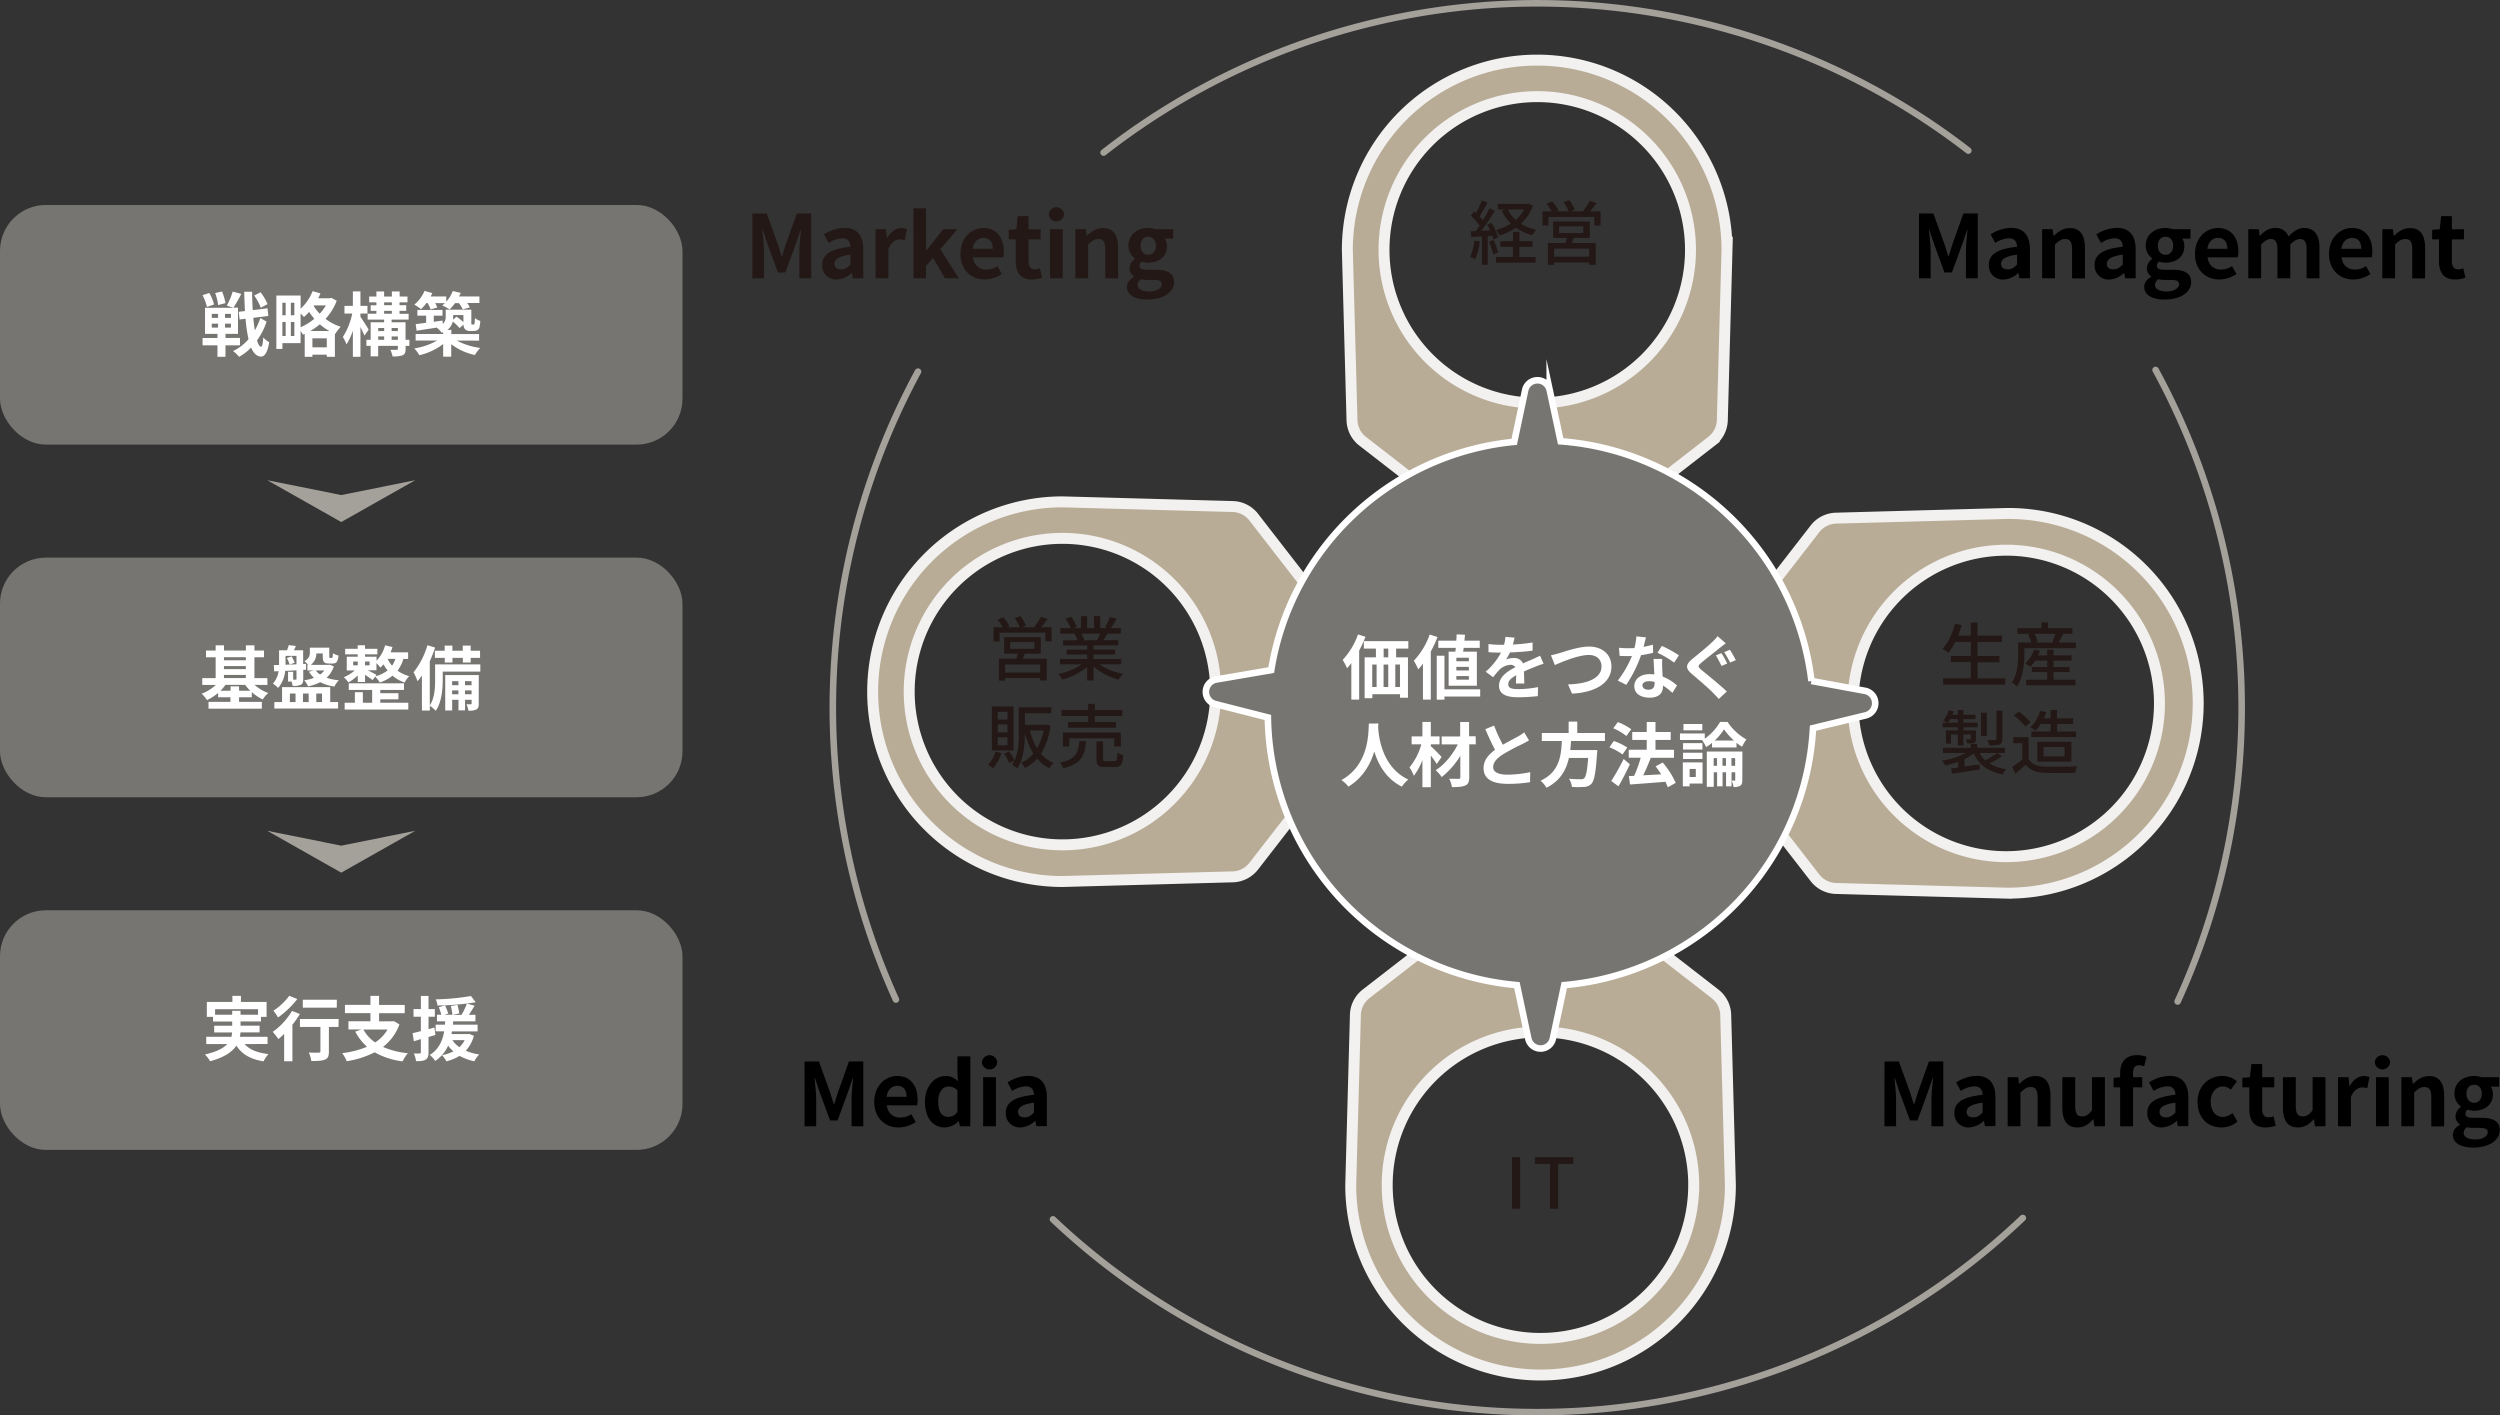<svg xmlns="http://www.w3.org/2000/svg" width="1141.99" height="646.56" viewBox="0 0 1141.99 646.56">
  <rect x="0" y="0" width="1141.99" height="646.56" fill="#333333" stroke="none"/>
  <defs>
    <style>
      .cls-1 {
        fill: none;
        stroke: #a4a09a;
        stroke-linecap: round;
      }

      .cls-1, .cls-3, .cls-4 {
        stroke-miterlimit: 10;
      }

      .cls-1, .cls-4 {
        stroke-width: 3px;
      }

      .cls-2 {
        fill: #231815;
      }

      .cls-3 {
        fill: #b8ac97;
        stroke: #f2f1ef;
        stroke-width: 5px;
      }

      .cls-4, .cls-6 {
        fill: #777572;
      }

      .cls-4 {
        stroke: #fff;
      }

      .cls-5 {
        fill: #fff;
      }

      .cls-7 {
        fill: #a4a09a;
      }
    </style>
  </defs>
  <g id="レイヤー_2" data-name="レイヤー 2">
    <g id="レイヤー_1-2" data-name="レイヤー 1">
      <path class="cls-1" d="M924,556.37A321.77,321.77,0,0,1,481,557"/>
      <path class="cls-1" d="M984.67,169a322.42,322.42,0,0,1,10.66,287.19c-.19.43-.39.86-.59,1.29"/>
      <path class="cls-1" d="M504.12,69.68a321.85,321.85,0,0,1,395-.89"/>
      <path class="cls-1" d="M409.25,456.58a322.46,322.46,0,0,1,10.09-286.81"/>
      <g>
        <path class="cls-2" d="M343.68,97.5h6.56l5,13.84c.64,1.84,1.2,3.8,1.8,5.72h.2c.64-1.92,1.16-3.88,1.8-5.72L364,97.5h6.56v29.6h-5.4V114.74c0-2.8.44-6.92.72-9.72h-.16l-2.4,7-4.56,12.44h-3.4L350.76,112l-2.36-7h-.16c.28,2.8.76,6.92.76,9.72V127.1h-5.32Z"/>
        <path class="cls-2" d="M375.59,121c0-4.8,3.88-7.32,12.88-8.28-.08-2.2-1-3.88-3.8-3.88a12.66,12.66,0,0,0-6.16,2.12l-2.12-3.88a17.89,17.89,0,0,1,9.36-3c5.68,0,8.6,3.4,8.6,9.88V127.1h-4.8l-.44-2.4H389a10.53,10.53,0,0,1-6.76,3A6.36,6.36,0,0,1,375.59,121Zm12.88-.16v-4.52c-5.44.72-7.28,2.2-7.28,4.2,0,1.76,1.24,2.52,3,2.52S387.07,122.26,388.47,120.86Z"/>
        <path class="cls-2" d="M399.93,104.7h4.8l.4,4h.16c1.64-2.92,4-4.52,6.36-4.52a6.34,6.34,0,0,1,2.64.48l-1,5.08a7.06,7.06,0,0,0-2.32-.36c-1.76,0-3.88,1.16-5.16,4.4V127.1h-5.84Z"/>
        <path class="cls-2" d="M417.23,95.18H423v19.2h.16l7.75-9.68h6.4l-7.75,9.16L438,127.1h-6.36l-5.43-9.28L423,121.5v5.6h-5.72Z"/>
        <path class="cls-2" d="M438.73,115.94c0-7.28,5.08-11.8,10.44-11.8,6.16,0,9.36,4.52,9.36,10.72a10.93,10.93,0,0,1-.28,2.68h-13.8c.48,3.68,2.88,5.6,6.2,5.6a9.23,9.23,0,0,0,5-1.56l2,3.6a14.13,14.13,0,0,1-7.84,2.48C443.61,127.66,438.73,123.3,438.73,115.94Zm14.76-2.28c0-3-1.36-5-4.24-5-2.36,0-4.44,1.68-4.88,5Z"/>
        <path class="cls-2" d="M464,119.26v-9.92H460.8V105l3.44-.28.68-6h4.92v6h5.52v4.64h-5.52v9.92c0,2.56,1,3.76,3,3.76a6.54,6.54,0,0,0,2.2-.48l1,4.28a14.48,14.48,0,0,1-4.72.84C466,127.66,464,124.3,464,119.26Z"/>
        <path class="cls-2" d="M479.07,97.9a3.51,3.51,0,0,1,7,0,3.51,3.51,0,0,1-7,0Zm.56,6.8h5.84v22.4h-5.84Z"/>
        <path class="cls-2" d="M491.23,104.7H496l.4,3h.16c2-1.92,4.24-3.52,7.28-3.52,4.84,0,6.92,3.36,6.92,9v14h-5.88V113.86c0-3.44-1-4.68-3.16-4.68-1.84,0-3,.88-4.68,2.52v15.4h-5.84Z"/>
        <path class="cls-2" d="M514.77,131.06c0-1.88,1.16-3.48,3.2-4.64v-.2a4.25,4.25,0,0,1-2-3.76,5.56,5.56,0,0,1,2.48-4.2v-.16a7.4,7.4,0,0,1-3-5.84c0-5.28,4.28-8.12,9-8.12a10.54,10.54,0,0,1,3.36.56h8.08V109h-3.84a5.64,5.64,0,0,1,1,3.4c0,5-3.84,7.6-8.64,7.6a9.48,9.48,0,0,1-2.87-.52,2.23,2.23,0,0,0-1,1.92c0,1.2.88,1.84,3.51,1.84H528c5.4,0,8.32,1.68,8.32,5.6,0,4.52-4.68,8-12.16,8C518.85,136.82,514.77,135,514.77,131.06Zm15.91-1.2c0-1.6-1.32-2-3.72-2h-2.72a12.64,12.64,0,0,1-3.12-.32,3.35,3.35,0,0,0-1.47,2.6c0,1.88,2.08,3,5.35,3S530.68,131.62,530.68,129.86ZM528,112.26c0-2.64-1.48-4.12-3.48-4.12s-3.51,1.48-3.51,4.12,1.56,4.12,3.51,4.12S528,114.9,528,112.26Z"/>
      </g>
      <g>
        <path d="M876.59,97.5h6.56l5,13.84c.64,1.84,1.2,3.8,1.8,5.72h.2c.64-1.92,1.16-3.88,1.8-5.72l4.92-13.84h6.56v29.6h-5.4V114.74c0-2.8.44-6.92.72-9.72h-.16l-2.4,7-4.56,12.44h-3.4L883.67,112l-2.36-7h-.16c.28,2.8.76,6.92.76,9.72V127.1h-5.32Z"/>
        <path d="M908.5,121c0-4.8,3.88-7.32,12.88-8.28-.08-2.2-1-3.88-3.8-3.88a12.66,12.66,0,0,0-6.16,2.12l-2.12-3.88a17.89,17.89,0,0,1,9.36-3c5.68,0,8.6,3.4,8.6,9.88V127.1h-4.8l-.44-2.4h-.12a10.53,10.53,0,0,1-6.76,3A6.36,6.36,0,0,1,908.5,121Zm12.88-.16v-4.52c-5.44.72-7.28,2.2-7.28,4.2,0,1.76,1.24,2.52,3,2.52S920,122.26,921.38,120.86Z"/>
        <path d="M932.84,104.7h4.8l.4,3h.16c2-1.92,4.24-3.52,7.28-3.52,4.84,0,6.92,3.36,6.92,9v14h-5.88V113.86c0-3.44-1-4.68-3.16-4.68-1.84,0-3,.88-4.68,2.52v15.4h-5.84Z"/>
        <path d="M956.81,121c0-4.8,3.88-7.32,12.87-8.28-.08-2.2-1-3.88-3.8-3.88a12.66,12.66,0,0,0-6.15,2.12l-2.12-3.88a17.89,17.89,0,0,1,9.35-3c5.68,0,8.6,3.4,8.6,9.88V127.1h-4.8l-.44-2.4h-.12a10.53,10.53,0,0,1-6.75,3A6.36,6.36,0,0,1,956.81,121Zm12.87-.16v-4.52c-5.44.72-7.27,2.2-7.27,4.2,0,1.76,1.24,2.52,3,2.52S968.28,122.26,969.68,120.86Z"/>
        <path d="M979.48,131.06c0-1.88,1.16-3.48,3.2-4.64v-.2a4.25,4.25,0,0,1-2-3.76,5.56,5.56,0,0,1,2.48-4.2v-.16a7.4,7.4,0,0,1-3-5.84c0-5.28,4.28-8.12,9-8.12a10.54,10.54,0,0,1,3.36.56h8.08V109H996.8a5.64,5.64,0,0,1,1,3.4c0,5-3.84,7.6-8.64,7.6a9.54,9.54,0,0,1-2.88-.52,2.23,2.23,0,0,0-1,1.92c0,1.2.88,1.84,3.52,1.84h3.8c5.4,0,8.32,1.68,8.32,5.6,0,4.52-4.68,8-12.16,8C983.56,136.82,979.48,135,979.48,131.06Zm15.92-1.2c0-1.6-1.32-2-3.72-2H989a12.64,12.64,0,0,1-3.12-.32,3.36,3.36,0,0,0-1.48,2.6c0,1.88,2.08,3,5.36,3S995.4,131.62,995.4,129.86Zm-2.72-17.6c0-2.64-1.48-4.12-3.48-4.12s-3.52,1.48-3.52,4.12,1.56,4.12,3.52,4.12S992.68,114.9,992.68,112.26Z"/>
        <path d="M1002.67,115.94c0-7.28,5.08-11.8,10.44-11.8,6.16,0,9.36,4.52,9.36,10.72a10.93,10.93,0,0,1-.28,2.68h-13.8c.48,3.68,2.88,5.6,6.2,5.6a9.23,9.23,0,0,0,5-1.56l2,3.6a14.13,14.13,0,0,1-7.84,2.48C1007.55,127.66,1002.67,123.3,1002.67,115.94Zm14.76-2.28c0-3-1.36-5-4.24-5-2.36,0-4.44,1.68-4.88,5Z"/>
        <path d="M1027,104.7h4.8l.4,3h.16c1.88-2,4-3.56,6.88-3.56a6.1,6.1,0,0,1,6.16,3.92c2-2.16,4.2-3.92,7.12-3.92,4.76,0,7,3.36,7,9v14h-5.88V113.86c0-3.44-1-4.68-3.12-4.68q-1.92,0-4.32,2.52v15.4h-5.88V113.86c0-3.44-1-4.68-3.12-4.68q-1.92,0-4.32,2.52v15.4H1027Z"/>
        <path d="M1063.88,115.94c0-7.28,5.08-11.8,10.44-11.8,6.16,0,9.36,4.52,9.36,10.72a10.93,10.93,0,0,1-.28,2.68h-13.8c.48,3.68,2.88,5.6,6.2,5.6a9.23,9.23,0,0,0,5-1.56l2,3.6a14.13,14.13,0,0,1-7.84,2.48C1068.76,127.66,1063.88,123.3,1063.88,115.94Zm14.76-2.28c0-3-1.36-5-4.24-5-2.36,0-4.44,1.68-4.88,5Z"/>
        <path d="M1088.23,104.7h4.8l.4,3h.16c2-1.92,4.24-3.52,7.28-3.52,4.84,0,6.91,3.36,6.91,9v14h-5.87V113.86c0-3.44-1-4.68-3.16-4.68-1.84,0-3,.88-4.68,2.52v15.4h-5.84Z"/>
        <path d="M1114.12,119.26v-9.92H1111V105l3.44-.28.68-6H1120v6h5.52v4.64H1120v9.92c0,2.56,1,3.76,3,3.76a6.54,6.54,0,0,0,2.2-.48l1,4.28a14.48,14.48,0,0,1-4.72.84C1116.16,127.66,1114.12,124.3,1114.12,119.26Z"/>
      </g>
      <g>
        <path d="M860.84,484.86h6.56l5,13.84c.64,1.84,1.2,3.8,1.8,5.72h.2c.64-1.92,1.16-3.88,1.8-5.72l4.92-13.84h6.56v29.6h-5.4V502.1c0-2.8.44-6.92.72-9.72h-.16l-2.4,7-4.56,12.44h-3.4l-4.6-12.44-2.36-7h-.16c.28,2.8.76,6.92.76,9.72v12.36h-5.32Z"/>
        <path d="M892.75,508.38c0-4.8,3.88-7.32,12.88-8.28-.08-2.2-1-3.88-3.8-3.88a12.66,12.66,0,0,0-6.16,2.12l-2.12-3.88a17.89,17.89,0,0,1,9.36-3c5.68,0,8.59,3.4,8.59,9.88v13.08h-4.79l-.44-2.4h-.12a10.53,10.53,0,0,1-6.76,3A6.36,6.36,0,0,1,892.75,508.38Zm12.88-.16V503.7c-5.44.72-7.28,2.2-7.28,4.2,0,1.76,1.24,2.52,3,2.52S904.23,509.62,905.63,508.22Z"/>
        <path d="M917.09,492.06h4.8l.4,3h.16c2-1.92,4.24-3.52,7.28-3.52,4.84,0,6.92,3.36,6.92,9v14h-5.88V501.22c0-3.44-1-4.68-3.16-4.68-1.84,0-3,.88-4.68,2.52v15.4h-5.84Z"/>
        <path d="M942.06,506.06v-14h5.88V505.3c0,3.48,1,4.68,3.12,4.68,1.84,0,3-.8,4.56-2.8V492.06h5.88v22.4h-4.8l-.44-3.2h-.16c-1.92,2.28-4.08,3.76-7.16,3.76C944.14,515,942.06,511.66,942.06,506.06Z"/>
        <path d="M979.44,487.1a7.3,7.3,0,0,0-2.36-.48c-1.76,0-2.72,1-2.72,3.52v1.92h4.2v4.64h-4.2v17.76h-5.88V496.7h-3v-4.36l3-.24v-1.84c0-4.68,2.16-8.28,7.8-8.28a11.74,11.74,0,0,1,4.24.8Z"/>
        <path d="M980.87,508.38c0-4.8,3.88-7.32,12.87-8.28-.08-2.2-1-3.88-3.79-3.88a12.66,12.66,0,0,0-6.16,2.12l-2.12-3.88a17.89,17.89,0,0,1,9.36-3c5.67,0,8.59,3.4,8.59,9.88v13.08h-4.8l-.43-2.4h-.12a10.53,10.53,0,0,1-6.76,3A6.36,6.36,0,0,1,980.87,508.38Zm12.87-.16V503.7c-5.43.72-7.27,2.2-7.27,4.2,0,1.76,1.24,2.52,3,2.52S992.35,509.62,993.74,508.22Z"/>
        <path d="M1003.84,503.3c0-7.48,5.36-11.8,11.44-11.8a9.79,9.79,0,0,1,6.52,2.48l-2.8,3.8a5.11,5.11,0,0,0-3.44-1.48c-3.4,0-5.72,2.76-5.72,7s2.32,6.92,5.56,6.92a7,7,0,0,0,4.36-1.8l2.32,3.88a11.11,11.11,0,0,1-7.32,2.72C1008.56,515,1003.84,510.7,1003.84,503.3Z"/>
        <path d="M1027.47,506.62V496.7h-3.16v-4.36l3.44-.28.68-6h4.92v6h5.52v4.64h-5.52v9.92c0,2.56,1,3.76,3,3.76a6.54,6.54,0,0,0,2.2-.48l1,4.28a14.48,14.48,0,0,1-4.72.84C1029.51,515,1027.47,511.66,1027.47,506.62Z"/>
        <path d="M1042.83,506.06v-14h5.88V505.3c0,3.48,1,4.68,3.12,4.68,1.84,0,3-.8,4.56-2.8V492.06h5.88v22.4h-4.8l-.44-3.2h-.16c-1.92,2.28-4.08,3.76-7.16,3.76C1044.91,515,1042.83,511.66,1042.83,506.06Z"/>
        <path d="M1068,492.06h4.8l.4,4h.16c1.64-2.92,4-4.52,6.36-4.52a6.34,6.34,0,0,1,2.64.48l-1,5.08a7.06,7.06,0,0,0-2.32-.36c-1.76,0-3.88,1.16-5.16,4.4v13.36H1068Z"/>
        <path d="M1084.78,485.26a3.51,3.51,0,0,1,7,0,3.51,3.51,0,0,1-7,0Zm.56,6.8h5.84v22.4h-5.84Z"/>
        <path d="M1096.94,492.06h4.8l.4,3h.16c2-1.92,4.23-3.52,7.27-3.52,4.84,0,6.92,3.36,6.92,9v14h-5.88V501.22c0-3.44-.95-4.68-3.16-4.68-1.84,0-3,.88-4.67,2.52v15.4h-5.84Z"/>
        <path d="M1120.47,518.42c0-1.88,1.16-3.48,3.2-4.64v-.2a4.25,4.25,0,0,1-2-3.76,5.56,5.56,0,0,1,2.48-4.2v-.16a7.4,7.4,0,0,1-3-5.84c0-5.28,4.28-8.12,9-8.12a10.54,10.54,0,0,1,3.36.56h8.08v4.32h-3.84a5.64,5.64,0,0,1,1,3.4c0,5-3.84,7.6-8.64,7.6a9.54,9.54,0,0,1-2.88-.52,2.23,2.23,0,0,0-1,1.92c0,1.2.88,1.84,3.52,1.84h3.8c5.4,0,8.32,1.68,8.32,5.6,0,4.52-4.68,8-12.16,8C1124.55,524.18,1120.47,522.38,1120.47,518.42Zm15.92-1.2c0-1.6-1.32-2-3.72-2H1130a12.64,12.64,0,0,1-3.12-.32,3.36,3.36,0,0,0-1.48,2.6c0,1.88,2.08,3,5.36,3S1136.39,519,1136.39,517.22Zm-2.72-17.6c0-2.64-1.48-4.12-3.48-4.12s-3.52,1.48-3.52,4.12,1.56,4.12,3.52,4.12S1133.67,502.26,1133.67,499.62Z"/>
      </g>
      <g>
        <path d="M367.51,484.86h6.56l5,13.84c.64,1.84,1.2,3.8,1.8,5.72h.2c.64-1.92,1.16-3.88,1.8-5.72l4.92-13.84h6.55v29.6H389V502.1c0-2.8.44-6.92.71-9.72h-.15l-2.4,7-4.56,12.44h-3.4l-4.6-12.44-2.36-7h-.16c.28,2.8.76,6.92.76,9.72v12.36h-5.32Z"/>
        <path d="M399.36,503.3c0-7.28,5.08-11.8,10.43-11.8,6.16,0,9.36,4.52,9.36,10.72a10.93,10.93,0,0,1-.28,2.68H405.08c.48,3.68,2.88,5.6,6.2,5.6a9.23,9.23,0,0,0,5-1.56l2,3.6a14.12,14.12,0,0,1-7.83,2.48C404.24,515,399.36,510.66,399.36,503.3ZM414.11,501c0-3-1.36-5-4.24-5-2.35,0-4.43,1.68-4.87,5Z"/>
        <path d="M422.52,503.3c0-7.32,4.56-11.8,9.4-11.8a7.71,7.71,0,0,1,5.68,2.44l-.24-3.52v-7.88h5.88v31.92h-4.76l-.48-2.32h-.12a9.29,9.29,0,0,1-6.2,2.88C426.12,515,422.52,510.62,422.52,503.3Zm14.84,4.56V498a6,6,0,0,0-4.16-1.68c-2.52,0-4.64,2.4-4.64,6.88,0,4.64,1.68,7,4.64,7A5,5,0,0,0,437.36,507.86Z"/>
        <path d="M448.53,485.26a3.51,3.51,0,0,1,7,0,3.51,3.51,0,0,1-7,0Zm.56,6.8h5.84v22.4h-5.84Z"/>
        <path d="M459.44,508.38c0-4.8,3.88-7.32,12.88-8.28-.08-2.2-1-3.88-3.8-3.88a12.66,12.66,0,0,0-6.16,2.12l-2.12-3.88a17.89,17.89,0,0,1,9.36-3c5.68,0,8.6,3.4,8.6,9.88v13.08h-4.8l-.44-2.4h-.12a10.53,10.53,0,0,1-6.76,3A6.36,6.36,0,0,1,459.44,508.38Zm12.88-.16V503.7c-5.44.72-7.28,2.2-7.28,4.2,0,1.76,1.24,2.52,3,2.52S470.92,509.62,472.32,508.22Z"/>
      </g>
      <g>
        <path class="cls-3" d="M696,398.18,624,454a12.58,12.58,0,0,0-4.86,9.58l-2,73-.13,4.81a86.71,86.71,0,1,0,173.42,0l-.13-4.81-2-73a12.58,12.58,0,0,0-4.86-9.58l-72-55.86A12.58,12.58,0,0,0,696,398.18Zm77.67,143.2a70,70,0,1,1-70-70A70,70,0,0,1,773.69,541.38Z"/>
        <path class="cls-3" d="M773.23,329l55.86,72a12.54,12.54,0,0,0,9.58,4.85l73,2,4.81.13a86.72,86.72,0,1,0,0-173.43l-4.81.14-73,2a12.58,12.58,0,0,0-9.58,4.86l-55.86,72A12.58,12.58,0,0,0,773.23,329Zm143.2-77.68a70,70,0,1,1-70,70A70,70,0,0,1,916.43,251.33Z"/>
        <path class="cls-3" d="M628.54,308.23l-55.85-72a12.54,12.54,0,0,0-9.58-4.85l-72.95-2-4.82-.13a86.71,86.71,0,1,0,0,173.42l4.82-.13,72.95-2a12.58,12.58,0,0,0,9.58-4.86l55.85-72A12.53,12.53,0,0,0,628.54,308.23Zm-73.22,7.69a70,70,0,1,1-70-70A70,70,0,0,1,555.32,315.92Z"/>
        <path class="cls-3" d="M709.9,257.37l72-55.86a12.54,12.54,0,0,0,4.85-9.58l2-72.95.13-4.81a86.71,86.71,0,1,0-173.42,0l.13,4.81,2,73a12.58,12.58,0,0,0,4.86,9.58l72,55.86A12.56,12.56,0,0,0,709.9,257.37Zm-7.69-73.23a70,70,0,1,1,70-70A70,70,0,0,1,702.21,184.14Z"/>
      </g>
      <g>
        <path class="cls-2" d="M676,110.32a29.48,29.48,0,0,1-2.15,8.16,13,13,0,0,0-2.27-1.12,24.14,24.14,0,0,0,1.89-7.49Zm3.58-2.49V121h-2.65V108c-1.76.09-3.4.19-4.84.28l-.25-2.62,2.24-.06c.57-.77,1.21-1.64,1.82-2.53a29.88,29.88,0,0,0-4-4.48l1.44-2c.29.22.58.48.87.73a36.41,36.41,0,0,0,2.62-5.79l2.63,1c-1.12,2.14-2.47,4.6-3.62,6.36.58.61,1.12,1.22,1.54,1.76,1.15-1.89,2.24-3.84,3-5.47l2.47,1.12c-1.79,2.91-4.1,6.4-6.18,9.09,1.28,0,2.63-.1,4-.19-.41-.9-.86-1.8-1.31-2.6l2-.83a24.59,24.59,0,0,1,2.91,6.63l-2.18,1a10.78,10.78,0,0,0-.51-1.73Zm2.75,1.79a36.58,36.58,0,0,1,2,5.79l-2.27.77a34.34,34.34,0,0,0-1.89-5.86Zm17.89-15.74a19.88,19.88,0,0,1-5.44,8.35,22.63,22.63,0,0,0,7,2.78,11,11,0,0,0-1.79,2.46,23.53,23.53,0,0,1-7.55-3.45A28.46,28.46,0,0,1,685,107.6a10.54,10.54,0,0,0-1.67-2.49,25.5,25.5,0,0,0,6.85-3A19.77,19.77,0,0,1,686,96.27l1.76-.57h-3.58V93.14H697.7l.58-.13Zm-6.18,23.51h7.4V120H683.37v-2.63h7.74v-4.6h-5.76v-2.63h5.76v-4.22h2.94v4.22h6v2.63h-6ZM688.74,95.7a15.64,15.64,0,0,0,3.68,4.77,17.21,17.21,0,0,0,3.81-4.77Z"/>
        <path class="cls-2" d="M731.13,96.56V103h-2.85V99.09H707.35V103H704.6V96.56h4.22a20.61,20.61,0,0,0-2.4-3.45L709,92a20.29,20.29,0,0,1,2.91,4.09l-1,.45h5.66a23.16,23.16,0,0,0-2.27-4.19l2.59-.9a19.15,19.15,0,0,1,2.49,4.36l-1.88.73h5.6a34.63,34.63,0,0,0,3.07-4.76l3.17,1c-1,1.31-2,2.65-3,3.77ZM718.9,108.69c-.32.8-.64,1.6-.93,2.3h10.95v10h-3v-1.11h-16V121h-2.85V111h8c.23-.73.42-1.56.61-2.3h-6.21v-7.52H726.2v7.52Zm7,4.9h-16v3.67h16Zm-13.72-7.14h11.07v-3.07H712.22Z"/>
      </g>
      <g>
        <path class="cls-2" d="M690.68,528.57h3.71v23.55h-3.71Z"/>
        <path class="cls-2" d="M708.06,531.67h-6.91v-3.1h17.56v3.1h-6.94v20.45h-3.71Z"/>
      </g>
      <g>
        <path class="cls-2" d="M480.36,286.48V293h-2.85V289H456.58V293h-2.75v-6.47h4.23a22.33,22.33,0,0,0-2.4-3.45l2.59-1.09a19.79,19.79,0,0,1,2.91,4.09l-1,.45h5.66a23.16,23.16,0,0,0-2.27-4.19l2.59-.89a19.33,19.33,0,0,1,2.5,4.35l-1.89.73h5.6a33.15,33.15,0,0,0,3.07-4.76l3.17,1c-1,1.31-2.05,2.65-3,3.77Zm-12.22,12.13-.93,2.3h10.94v9.95h-3v-1.11h-16v1.15H456.3v-10h8c.22-.73.41-1.56.6-2.3h-6.2v-7.52h16.73v7.52Zm7,4.9h-16v3.67h16Zm-13.72-7.14h11.07V293.3H461.45Z"/>
        <path class="cls-2" d="M502.13,303.44A29.13,29.13,0,0,0,513,307.79a13.53,13.53,0,0,0-2,2.66,28.61,28.61,0,0,1-11.46-6v6.43h-2.91v-6.2a31.78,31.78,0,0,1-11.36,5.76,13.05,13.05,0,0,0-1.95-2.53,30.85,30.85,0,0,0,10.78-4.45h-9.88V301h12.41v-2h-9.44v-2.23h9.44v-1.92h-11v-2.37h6.56a15.2,15.2,0,0,0-1.34-2.91l.77-.13h-7.27v-2.5h4.74a23.64,23.64,0,0,0-2.34-4.32l2.6-.86a22.45,22.45,0,0,1,2.56,4.57l-1.64.61h3.52v-5.47h2.79v5.47h3.17v-5.47h2.81v5.47H506l-1.22-.38a27.78,27.78,0,0,0,2.24-4.74l3.07.77a48.69,48.69,0,0,1-2.65,4.35H512v2.5h-6.17c-.61,1.08-1.25,2.14-1.79,3h6.78v2.37H499.53v1.92h9.83V299h-9.83v2h12.61v2.49Zm-8.23-14a13.55,13.55,0,0,1,1.38,2.84l-.93.2h6.75a31.85,31.85,0,0,0,1.41-3Z"/>
        <path class="cls-2" d="M457.48,344a20.1,20.1,0,0,1-3.81,6.94,21.53,21.53,0,0,0-2.34-1.63,13.57,13.57,0,0,0,3.39-6Zm5.5-1.16h-9.89V322.71H463Zm-2.78-17.69h-4.42v3.52h4.42Zm0,5.82h-4.42v3.59h4.42Zm0,5.83h-4.42v3.64h4.42Zm19.61-5.35a30.23,30.23,0,0,1-4.29,12.83,16,16,0,0,0,5.76,4.29,10.66,10.66,0,0,0-1.92,2.37,18.11,18.11,0,0,1-5.6-4.38,18.4,18.4,0,0,1-5.6,4.25,10.09,10.09,0,0,0-1.72-2.4,15.46,15.46,0,0,0,5.6-4.22,31.43,31.43,0,0,1-3.88-9.54v.16c0,4.93-.41,11.78-3.45,16.16a13.15,13.15,0,0,0-2.37-1.6,15.35,15.35,0,0,0,1.15-2L461,348.56a23.4,23.4,0,0,0-2.34-4.29l2.34-1a23,23,0,0,1,2.46,4.07c1.76-3.88,1.92-8.67,1.92-12.55V323.09H480.2v2.72h-12v5.28h9.41l.48-.06Zm-9.31,2.27a27.82,27.82,0,0,0,3.23,8.07,24.86,24.86,0,0,0,2.95-8.07Z"/>
        <path class="cls-2" d="M496.08,338.58c-.51,6.46-2.05,10.33-10.33,12.35a7.83,7.83,0,0,0-1.64-2.56c7.43-1.54,8.48-4.51,8.9-9.79Zm1-11.49H484.88v-2.75h12.19v-2.82h3.07v2.82h12.52v2.75H500.14v2.72h9.64v2.62H487.86v-2.62h9.21ZM509,341v-3.72H488.43V341h-2.91v-6.37H512V341Zm0,6.68c1.12,0,1.34-.48,1.44-3.93a8,8,0,0,0,2.68,1.12c-.32,4.41-1.12,5.53-3.84,5.53h-4.41c-3.23,0-4-.86-4-3.74v-8h3v8c0,.93.23,1.05,1.44,1.05Z"/>
      </g>
      <g>
        <path class="cls-2" d="M916,309.83v2.88H887.6v-2.88h12.67v-7.36h-9.12v-2.85h9.12v-6.4h-7.1a27.38,27.38,0,0,1-3.17,5,19.7,19.7,0,0,0-2.72-1.79c2.59-2.72,4.61-7.1,5.79-11.58l3.08.7c-.49,1.63-1.06,3.26-1.67,4.8h5.79v-5.95h3.07v5.95h11.14v2.91H903.34v6.4h10v2.85h-10v7.36Z"/>
        <path class="cls-2" d="M948.23,293.51v2.59H924.74v2.47c0,4.28-.54,10.78-3.42,15.07a14.32,14.32,0,0,0-2.27-1.89c2.56-3.94,2.85-9.41,2.85-13.18v-5.06h6a17.37,17.37,0,0,0-1.44-3.71l1.15-.29h-6.08v-2.59h11V284.3h3v2.62h11.14v2.59h-4.54l.41.1c-.8,1.37-1.6,2.81-2.27,3.9Zm-10.18,17h10v2.53H925.54v-2.53h9.6V307h-7v-2.3h7v-2.94h-5.47a17.2,17.2,0,0,1-2.18,2.81,17.65,17.65,0,0,0-2.36-1.44,15.7,15.7,0,0,0,4.06-6.43l2.66.61c-.26.7-.55,1.41-.87,2.08h4.16v-2.63h2.91v2.63h8.2v2.37h-8.2v2.94h7.33V307h-7.33Zm-8.7-21a13.57,13.57,0,0,1,1.47,3.68l-1.15.32h8.61l-.8-.26a34.68,34.68,0,0,0,1.47-3.74Z"/>
        <path class="cls-2" d="M914.53,345.45a35,35,0,0,1-5.76,3.23,20.2,20.2,0,0,0,7.68,2.72,7.73,7.73,0,0,0-1.67,2.36c-6.53-1.28-10.78-4.44-13.21-9.53a24.3,24.3,0,0,1-4.19,2.5v3.42l6.84-1,.13,2.36-12.61,1.92L891.3,351c.92-.1,2-.26,3.19-.42v-2.59a38.26,38.26,0,0,1-5.88,1.66,10.55,10.55,0,0,0-1.6-2.17,36,36,0,0,0,11-3.52H887.55v-2.37h12.67v-1.82h2.95v1.82h12.7v2.37H904.22a12.65,12.65,0,0,0,2.63,3.33,42.76,42.76,0,0,0,5.53-3.33Zm-20.2-13.25h-6.91v-2.08h2.12a13.46,13.46,0,0,0-1.86-1,13.82,13.82,0,0,0,2.53-4.74l2.27.58c-.19.51-.38,1-.61,1.53h2.46v-2.17h2.57v2.17h5.5v2h-5.5v1.63h6.46v2.08H896.9v1.44h5.72v3.77c0,1-.16,1.51-.89,1.83a8.1,8.1,0,0,1-3.07.32,9.84,9.84,0,0,0-.77-1.83c.93,0,1.66,0,2,0s.35-.1.35-.32v-1.89H896.9v5h-2.57v-5h-3.1v4.16H888.9v-6.08h5.43Zm0-2.08v-1.63h-3.45a15.89,15.89,0,0,1-1.06,1.63Zm13.25,6.08H904.9V325.57h2.68Zm7.11,1.41c0,1.4-.29,2-1.28,2.46a15.12,15.12,0,0,1-4.71.42,10.11,10.11,0,0,0-.93-2.44c1.6.07,3.14.07,3.62,0s.58-.16.58-.52V324.62h2.72Z"/>
        <path class="cls-2" d="M926.68,346.85c1.41,2.21,4,3.24,7.55,3.36s10.66,0,14.66-.22a13.56,13.56,0,0,0-1,3c-3.62.16-10,.22-13.7.06-4.06-.16-6.81-1.21-8.83-3.68-1.51,1.31-3,2.6-4.71,4l-1.53-3.07a47.81,47.81,0,0,0,4.64-3.3v-7.52h-4.1v-2.75h7Zm-1.47-14.94a24.21,24.21,0,0,0-5.34-5.06l2.2-1.79a24.8,24.8,0,0,1,5.47,4.9Zm7-1.22a22.18,22.18,0,0,1-2.28,3.08,15.86,15.86,0,0,0-2.52-1.44,18.61,18.61,0,0,0,4.57-7.62l2.79.61a26.9,26.9,0,0,1-1.16,2.82h3.08v-3.81h2.94v3.81H947v2.55h-7.33v3.46h8.67v2.53H927.9v-2.53h8.8v-3.46Zm-1.6,17.25v-9.09H946.2v9.09Zm2.91-2.43h9.57v-4.26h-9.57Z"/>
      </g>
      <path class="cls-4" d="M851.91,315.57l-24.44-4.51A124.63,124.63,0,0,0,712.91,201.59l-5-23.36a5.74,5.74,0,0,0-11.22,0l-5,23.6a124.67,124.67,0,0,0-111,104.27l-25.09,4.3a5.74,5.74,0,0,0-.44,11.22l24,6.11A124.6,124.6,0,0,0,692.92,450l5.2,24.42a5.74,5.74,0,0,0,11.23,0l5.2-24.42A124.63,124.63,0,0,0,828.17,332.61l24.05-5.82A5.74,5.74,0,0,0,851.91,315.57Z"/>
      <g>
        <path class="cls-5" d="M623.74,290.89a55.59,55.59,0,0,1-2.88,6.31v22.39h-3.58v-16.7a23.94,23.94,0,0,1-1.95,2.37,29.66,29.66,0,0,0-2-3.84,33.09,33.09,0,0,0,7-11.62Zm14,5.38v4h5.41v18.46h-3.65V317.1H626.88v1.82h-3.52V300.27h5.15v-4H623v-3.39h20.32v3.39Zm-10.91,17.56h2V303.56h-2Zm5.18-10.27v10.27h2.14V303.56Zm2.14-7.29h-2.11v4h2.11Zm5.35,7.29h-2.14v10.27h2.14Z"/>
        <path class="cls-5" d="M656.65,291a49.57,49.57,0,0,1-3.07,6.59v22H650V303.21a29.78,29.78,0,0,1-2.18,2.56,23.61,23.61,0,0,0-2-3.93,34,34,0,0,0,7.27-12Zm19.49,27.16H659.82v1.44H656.3V299.53h3.52v15.36h16.32Zm-11.33-20.47c.07-.55.13-1.16.2-1.76h-8v-3.27h8.22c.06-1,.13-2,.16-2.88l3.81.16c-.07.87-.16,1.79-.26,2.72h7v3.27h-7.33c-.09.6-.16,1.21-.26,1.76h6.28v15.55h-12.9V297.68Zm6.15,2.75h-5.7v1.63H671Zm0,4.19h-5.7v1.63H671Zm0,4.19h-5.7v1.66H671Z"/>
        <path class="cls-5" d="M692.46,312.23c.07-.92.1-2.4.13-3.77-2.34,1.28-3.62,2.53-3.62,4.09,0,1.76,1.51,2.24,4.61,2.24a48.89,48.89,0,0,0,9-.92l-.12,4.12a86.59,86.59,0,0,1-9,.52c-5,0-8.71-1.19-8.71-5.28s3.84-6.59,7.46-8.45a2.48,2.48,0,0,0-2.21-1.09,7.87,7.87,0,0,0-5,2.18,39.87,39.87,0,0,0-2.94,3.48l-3.4-2.52a30.93,30.93,0,0,0,7-8.71h-.38c-1.28,0-3.62-.06-5.35-.22v-3.71a41.66,41.66,0,0,0,5.57.35h1.54a18.48,18.48,0,0,0,.64-3.62l4.16.36c-.16.76-.39,1.85-.77,3.13a71.87,71.87,0,0,0,9-.93l0,3.72c-3,.44-6.94.7-10.33.83a19.43,19.43,0,0,1-1.82,3.2,9.79,9.79,0,0,1,3.58-.64,4.31,4.31,0,0,1,4.22,2.46c1.63-.77,3-1.31,4.29-1.89s2.34-1.08,3.49-1.63l1.6,3.68a33.84,33.84,0,0,0-3.78,1.35c-1.41.54-3.2,1.24-5.15,2.14,0,1.76.1,4.09.13,5.53Z"/>
        <path class="cls-5" d="M712.31,298.35c2.47-.74,8.9-3,13.54-3,5.72,0,10.24,3.3,10.24,9.15,0,7.17-6.85,11.78-18,12.35l-1.82-4.22c8.57-.19,15.29-2.69,15.29-8.19,0-3-2-5.25-5.85-5.25-4.67,0-12.16,3.13-15.46,4.61l-1.79-4.48A34.15,34.15,0,0,0,712.31,298.35Z"/>
        <path class="cls-5" d="M755.14,298.19a47.86,47.86,0,0,1-5.51,1.09,58.31,58.31,0,0,1-6.78,13.56L739,310.89a48.2,48.2,0,0,0,6.46-11.2c-.54,0-1.09,0-1.63,0-1.31,0-2.59,0-4-.09l-.29-3.71a40.27,40.27,0,0,0,4.23.22c.92,0,1.88,0,2.84-.1a27.31,27.31,0,0,0,.87-5.31l4.38.45c-.25,1-.64,2.62-1.09,4.32a34.9,34.9,0,0,0,4.26-1ZM759.3,301a39.27,39.27,0,0,0,0,4.06c0,.89.09,2.43.19,4a21,21,0,0,1,6.56,4.06l-2.11,3.39a28.65,28.65,0,0,0-4.29-3.36v.29c0,2.95-1.6,5.25-6.11,5.25-3.94,0-7-1.76-7-5.25,0-3.1,2.59-5.5,7-5.5a20.87,20.87,0,0,1,2.15.13c-.1-2.37-.26-5.15-.35-7.07Zm-3.49,10.49a11.36,11.36,0,0,0-2.56-.32c-1.83,0-3,.77-3,1.89s1,2,2.72,2c2.14,0,2.85-1.25,2.85-2.94Zm8.93-8.8a42.46,42.46,0,0,0-7.62-4.51l2-3.14a58.27,58.27,0,0,1,7.81,4.29Z"/>
        <path class="cls-5" d="M788.32,293.87c-1,.73-2,1.57-2.81,2.14-2,1.67-6.21,4.9-8.32,6.72-1.7,1.44-1.67,1.79,0,3.26,2.4,2,8.48,6.85,11.61,9.89l-3.67,3.39c-.87-1-1.86-2-2.76-2.94-1.76-1.82-6.59-5.95-9.47-8.42-3.17-2.65-2.91-4.41.26-7,2.49-2,6.81-5.54,9-7.65a20,20,0,0,0,2.43-2.66Zm.71,9.21-2.63,1.12c-.67-1.31-1.76-3.55-2.62-4.83l2.56-1C787.17,299.53,788.42,301.93,789,303.08Zm3.9-1.53-2.59,1.09c-.74-1.35-1.86-3.49-2.75-4.74l2.62-1.09C791,298,792.29,300.36,792.93,301.55Z"/>
        <path class="cls-5" d="M629.63,330.48c0,.51-.07,1.15-.1,1.82.26,4.42,1.86,18.21,13.79,23.81a12.4,12.4,0,0,0-2.94,3.23c-7.23-3.59-10.82-10.18-12.61-16.07-1.73,5.76-5.09,11.94-11.84,16.07a13.22,13.22,0,0,0-3.2-3c12.77-7.07,12.32-21.6,12.55-25.82Z"/>
        <path class="cls-5" d="M656.31,349c-.64-1-1.66-2.49-2.72-3.87v14.46h-3.84V347.21a28.48,28.48,0,0,1-3.9,7.17,18.26,18.26,0,0,0-2-3.81A29.06,29.06,0,0,0,649.27,340h-4.44v-3.62h4.92v-6.59h3.84v6.59h4V340h-4v.86c1.28,1.06,4.23,4.13,4.93,4.93ZM674.14,340h-3v15c0,2.21-.48,3.2-1.8,3.81s-3.32.74-6.08.74a14.67,14.67,0,0,0-1.27-3.84c1.75.06,3.74.06,4.28.06s.8-.19.8-.77v-9.73a37.34,37.34,0,0,1-8.51,9.7,15,15,0,0,0-2.75-3.14c4-2.49,7.81-7.16,10.11-11.8h-7.36v-3.62H667V329.8h4.07v6.53h3Z"/>
        <path class="cls-5" d="M698.45,338.22c-1,.58-2,1.12-3.14,1.7a95.92,95.92,0,0,0-8.83,4.7c-2.65,1.73-4.41,3.55-4.41,5.76s2.21,3.49,6.59,3.49A53.08,53.08,0,0,0,699,352.71l-.07,4.58a61.74,61.74,0,0,1-10.17.77c-6.31,0-11.07-1.76-11.07-7.2,0-3.52,2.2-6.11,5.24-8.35-1.47-2.72-3-6.08-4.44-9.44l4-1.63a73.52,73.52,0,0,0,4,8.76c2.59-1.5,5.35-2.91,6.85-3.74a21.91,21.91,0,0,0,2.91-1.92Z"/>
        <path class="cls-5" d="M717.64,338.48c-.1,1.37-.19,2.78-.35,4.16h12.35a14.61,14.61,0,0,1-.13,1.66c-.57,8.7-1.25,12.29-2.53,13.69a4.71,4.71,0,0,1-3.45,1.48,46.73,46.73,0,0,1-5.47,0,8.89,8.89,0,0,0-1.35-3.75,53.45,53.45,0,0,0,5.38.23,2,2,0,0,0,1.53-.42c.84-.7,1.41-3.49,1.86-9.31h-8.8c-1.22,5.41-3.87,10.4-10.27,13.63a12,12,0,0,0-2.69-3.23c8.64-4,9.38-11.3,9.73-18.14H704.3v-3.65h12.25v-5.22h3.94v5.22h12.64v3.65Z"/>
        <path class="cls-5" d="M741.16,344.65a24.88,24.88,0,0,0-6-3.3l2-2.87a25.29,25.29,0,0,1,6.17,3Zm3.36,4.48c-1.57,3.33-3.42,7-5.21,10.05l-3.3-2.43a95.37,95.37,0,0,0,5.66-10.05Zm-1.6-12.93a24.64,24.64,0,0,0-6-3.52l2.11-2.84a28,28,0,0,1,6.11,3.26Zm18.91,23.43a16.62,16.62,0,0,0-1.09-2.53c-5.79.51-11.83.93-16.15,1.25l-.52-3.84,2.4-.1a58.31,58.31,0,0,0,3-8.29H744v-3.65h8.22V338h-6.62v-3.64h6.62v-4.55h4v4.55h6.95V338h-6.95v4.51h8.45v3.65H753.93l.13,0c-1,2.69-2.31,5.64-3.46,8,2.56-.13,5.41-.29,8.22-.45a44.43,44.43,0,0,0-2.56-3.65l3.27-1.73a37.32,37.32,0,0,1,5.92,9.31Z"/>
        <path class="cls-5" d="M782.05,339.34a22,22,0,0,1-2.68,1.92,18,18,0,0,0-1.83-3.1l.23-.13H767.4v-3h11.33v2.4a24.32,24.32,0,0,0,7-7.65h3.42a24.63,24.63,0,0,0,8.61,8,19.38,19.38,0,0,0-2,3.33,19.37,19.37,0,0,1-2.53-1.83v2.15H782.05Zm-4.32,18.56h-5.92v1.28h-3.1V348.27h9Zm-.06-15.52h-8.86v-2.91h8.86Zm-8.86,1.47h8.86v2.85h-8.86Zm8.8-10.24H769v-2.88h8.61Zm-5.8,17.63v3.68h2.82v-3.68Zm24.07,5.06c0,1.34-.2,2.14-1,2.65a5.6,5.6,0,0,1-3,.55,10.73,10.73,0,0,0-.89-2.91c.58,0,1.12,0,1.34,0s.32-.1.32-.35v-3.46h-1.69v6.4h-2.5v-6.4h-1.6v6.4h-2.49v-6.4h-1.54v6.62h-3.17V343.31h16.26Zm-11.55-6.47v-3.52h-1.54v3.52Zm7.74-11.55a30.75,30.75,0,0,1-4.54-5.12,25.29,25.29,0,0,1-4.29,5.12Zm-3.65,11.55v-3.52h-1.6v3.52Zm4.19,0v-3.52h-1.69v3.52Z"/>
      </g>
      <rect class="cls-6" y="93.63" width="311.76" height="109.46" rx="20.97"/>
      <rect class="cls-6" y="254.72" width="311.76" height="109.46" rx="20.97"/>
      <rect class="cls-6" y="415.81" width="311.76" height="109.46" rx="20.97"/>
      <polygon class="cls-7" points="155.88 238.47 189.71 219.34 155.88 226.14 122.05 219.34 155.88 238.47"/>
      <polygon class="cls-7" points="155.88 398.63 189.71 379.49 155.88 386.3 122.05 379.49 155.88 398.63"/>
      <g>
        <path class="cls-5" d="M103,157.74V163H99.34v-5.25H92.53v-3.36h6.81V152.5H93.65V140.59h12.86l-2.91-1a30.88,30.88,0,0,0,2.69-6.4l3.93,1.06a65.16,65.16,0,0,1-3.58,6.3h2.08V152.5H103v1.88h6.62v3.36Zm-8.48-17.53a21.71,21.71,0,0,0-2-5.38l3.1-1a20.66,20.66,0,0,1,2.15,5.25Zm2.24,5h2.85v-1.85H96.72Zm0,4.45h2.85v-1.82H96.72Zm2.88-10.3a25.52,25.52,0,0,0-1.34-5.51l3.13-.7a25.62,25.62,0,0,1,1.57,5.31Zm5.85,4h-2.71v1.85h2.71Zm0,4.48h-2.71v1.82h2.71Zm16.29-.93a31.67,31.67,0,0,1-4.38,8.61c.51,1.76,1.12,2.78,1.79,2.84s.86-1.47,1.06-4.22a11.61,11.61,0,0,0,2.72,2.18c-.84,5.37-2.44,6.62-3.78,6.56-1.92-.07-3.39-1.54-4.48-4.13a22.81,22.81,0,0,1-5.5,4.25,13.67,13.67,0,0,0-2.76-2.65,21.16,21.16,0,0,0,7.08-5.41,63.88,63.88,0,0,1-1.35-9.34l-2.75.35-.38-3.52,2.84-.35c-.15-2.75-.25-5.7-.35-8.83h3.62c0,2.94.13,5.75.29,8.41l6.75-.83.38,3.49-6.88.86c.19,2.08.42,4,.71,5.73a28.81,28.81,0,0,0,2.49-5.63Zm-2.65-6.34a24.8,24.8,0,0,0-3-5.56l2.88-1.51a23.48,23.48,0,0,1,3.2,5.41Z"/>
        <path class="cls-5" d="M153.82,137.36a25.15,25.15,0,0,1-5.12,8.29,22.42,22.42,0,0,0,6.94,3.61,18.48,18.48,0,0,0-2.43,3.2l-.23-.09V163h-3.71v-1h-6.56v1h-3.52V152.5l-.8.35a16.42,16.42,0,0,0-1.08-1.67v5.57H129v2.63h-2.76V135h11.08v6a21.28,21.28,0,0,0,5.47-8l3.58,1a22.4,22.4,0,0,1-1,2.24h5.34l.64-.17Zm-24.83.93V144h1.5v-5.66Zm0,15.2h1.5v-6.4H129Zm5.47-15.2h-1.6V144h1.6Zm0,15.2v-6.4h-1.6v6.4Zm2.85-4a25.75,25.75,0,0,0,6.27-3.88,25.77,25.77,0,0,1-2.37-3.16,21.07,21.07,0,0,1-2.37,2.36,19,19,0,0,0-1.53-1.6Zm13.18,1.72a24.1,24.1,0,0,1-4.39-3.07,30.77,30.77,0,0,1-4.38,3.07Zm-1.22,7.46v-4.13h-6.56v4.13Zm-5.79-19.17-.19.26a20.61,20.61,0,0,0,2.75,3.55,21,21,0,0,0,2.82-3.81Z"/>
        <path class="cls-5" d="M166.47,153.3c-.42-1-1.12-2.5-1.82-3.94V163h-3.46V151a26.77,26.77,0,0,1-2.91,6.31,17.55,17.55,0,0,0-1.67-3.36,31.91,31.91,0,0,0,4.29-10.72h-3.55v-3.52h3.84v-6.59h3.46v6.59h3.2v3.52h-3.2v1.5c.89,1.25,3.26,4.93,3.77,5.83ZM187,158h-1.73v1.38c0,1.6-.32,2.4-1.37,2.91a12,12,0,0,1-4.58.51,13.6,13.6,0,0,0-1-3c1.18.07,2.49,0,2.88,0s.54-.09.54-.48V158h-9v4.77h-3.42V158h-1.95v-2.78h1.95v-8h6.14V146h-7.52v-2.69h4V142h-2.62v-2.56h2.62V138.1h-3.3v-2.63h3.3v-2.33h3.52v2.33H179v-2.33h3.55v2.33h3.58v2.63H182.5v1.31h3.07V142H182.5v1.34h4.16V146h-7.78v1.22h6.37v8H187Zm-14.24-8.16v1.38h2.72v-1.38Zm0,5.38h2.72v-1.54h-2.72Zm2.69-15.81H179V138.1h-3.52Zm0,3.9H179V142h-3.52Zm3.45,6.53v1.38h2.85v-1.38Zm2.85,5.38v-1.54h-2.85v1.54Z"/>
        <path class="cls-5" d="M194.85,138.35a20.6,20.6,0,0,1-2.53,2.88,21.46,21.46,0,0,0-3.07-2.08,16.26,16.26,0,0,0,4.67-6.27l3.55,1c-.22.51-.48,1-.73,1.54h7.1v2.37a15.42,15.42,0,0,0,3-4.87l3.61.87c-.22.54-.48,1.08-.76,1.63H219v3h-5.6a12.82,12.82,0,0,1,1.21,2l-3.23.92a14.88,14.88,0,0,0-1.76-2.88h-1.76a16.9,16.9,0,0,1-2.53,2.88,21.35,21.35,0,0,0-3.32-1.82c.41-.32.83-.67,1.24-1.06h-4.48a15.51,15.51,0,0,1,1,2l-3.08.89a14.26,14.26,0,0,0-1.34-2.91Zm13.79,17.22a31.64,31.64,0,0,0,10.72,3.36,19.1,19.1,0,0,0-2.43,3.23,27,27,0,0,1-10.82-4.93v5.7h-3.68v-5.76a28.6,28.6,0,0,1-10.85,5.09,19.26,19.26,0,0,0-2.33-3.11,30.41,30.41,0,0,0,10.4-3.58h-9.79v-3h12.57v-.8c-.19.1-.38.16-.61.26a12.38,12.38,0,0,0-2.33-2.37c-3.33.51-6.59,1-9.19,1.41l-.41-3c1.34-.16,3-.38,4.77-.64v-3.23h-4v-2.62h11.49v2.62h-4V147l4-.58.1,1.57a4.16,4.16,0,0,0,1.34-3.33v-3.19h11.71v5.63c0,.54,0,.86.06,1a.3.3,0,0,0,.29.16h.51a.5.5,0,0,0,.39-.1c.09-.06.19-.26.25-.64a19.4,19.4,0,0,0,.13-2.21,9,9,0,0,0,2.47,1.31,16.41,16.41,0,0,1-.42,3,2.25,2.25,0,0,1-1.06,1.25,4.08,4.08,0,0,1-1.69.32h-1.57a3.15,3.15,0,0,1-2.21-.77,3,3,0,0,1-.7-2.17l-1.83,1.63a21.87,21.87,0,0,0-3.1-3,6.57,6.57,0,0,1-2.46,3.81h1.82v1.92h12.67v3ZM207,143.92v.8c0,.45,0,.86-.06,1.31l1.6-1.37a27.48,27.48,0,0,1,3.14,2.49v-3.23Z"/>
      </g>
      <g>
        <path class="cls-5" d="M116.3,312.85a18.83,18.83,0,0,0,6.24,3.72,12.91,12.91,0,0,0-2.52,2.94,21.45,21.45,0,0,1-5-3.36v2.37h-5.82v2.08H119.6v3.13H95.25V320.6h10v-2.08H99.63v-2a21.76,21.76,0,0,1-5.08,3.27,14.23,14.23,0,0,0-2.44-2.91,19.37,19.37,0,0,0,6.47-4H92.4v-3.1h6.11v-9.53H94.1v-3.08h4.41v-2.4h3.81v2.4h10v-2.4h3.9v2.4h4.38v3.08h-4.38v9.53h5.92v3.1Zm-2,2.66a19.83,19.83,0,0,1-2.31-2.66h-9a19.5,19.5,0,0,1-2.27,2.66h4.61v-2h3.87v2Zm-12-15.29v1.4h10v-1.4Zm0,5.43h10v-1.4h-10Zm0,4.1h10v-1.44h-10Z"/>
        <path class="cls-5" d="M135.43,306.2c-1.79.1-3.52.19-5.18.26a13.61,13.61,0,0,1-3.23,7.8,11.93,11.93,0,0,0-2.37-2,10.3,10.3,0,0,0,2.59-5.67l-2,.1-.16-2.88,2.4-.06v-6.72h3.64a24.37,24.37,0,0,0,.77-2.34l3.27.39c-.29.7-.61,1.34-.87,1.95h4.19v6.27l1.32-.06,0,2.68-1.28.07v4.09c0,1.41-.19,2.24-1.08,2.72a8.36,8.36,0,0,1-3.78.51,10.49,10.49,0,0,0-.48-2h-1.6v-4.42h2.34v3.59h1.15c.29,0,.38-.13.38-.45Zm15.42,14.49h3.59v2.95H125.32v-2.95h3.52v-6.81h22Zm-20.38-17.05,1.83-.06a16.66,16.66,0,0,0-1.25-3l2.17-.74a17.64,17.64,0,0,1,1.38,2.88l-2.3.87,3.13-.13v-3.87h-5v4.06Zm1.92,17.05H135v-3.9h-2.56Zm6-3.9v3.9H141v-3.9Zm14.11-12.38a12.5,12.5,0,0,1-3.3,5.18,22.54,22.54,0,0,0,5.57,1.15,10.92,10.92,0,0,0-2,2.88,20.54,20.54,0,0,1-6.49-2,22.91,22.91,0,0,1-5.54,1.92,13,13,0,0,0-1.76-2.79,21.14,21.14,0,0,0,4.45-1.12,12.13,12.13,0,0,1-2.3-2.78l2.14-.58h-2.85V303.7h.29a13.36,13.36,0,0,0-1.66-1.73,4.06,4.06,0,0,0,2.49-4v-2.11h8.87v3.91c0,.7.06.76.41.76h.71c.38,0,.48-.25.54-2.14a8.48,8.48,0,0,0,2.56,1.06c-.29,2.88-1,3.64-2.72,3.64h-1.66c-2.24,0-2.82-.76-2.82-3.29v-1.31h-2.91A6.62,6.62,0,0,1,142,303.7h8.06l.58-.06Zm-8.26,1.85a7.72,7.72,0,0,0,2,1.86,8.69,8.69,0,0,0,1.92-1.86Zm.23,10.53v3.9h2.62v-3.9Z"/>
        <path class="cls-5" d="M184.25,301a16.25,16.25,0,0,1-2.66,5.35,15.39,15.39,0,0,0,5.35,2.49,12.1,12.1,0,0,0-2.12,2.94,16.4,16.4,0,0,1-5.5-3.13,19.11,19.11,0,0,1-5.82,3.13,14.11,14.11,0,0,0-2.11-2.68l-1.22,1.56c-.77-.6-2.18-1.6-3.42-2.43v3.3h-3.33v-3a20,20,0,0,1-4.26,3.2,14.9,14.9,0,0,0-2.11-2.37,18.78,18.78,0,0,0,5-3.1H158.4V300h5v-1.09h-5.73v-2.53h5.73v-1.63h3.33v1.63h5.66v2.53h-5.66V300H172v1.79a15.92,15.92,0,0,0,3.91-7l3.39.77c-.26.83-.55,1.63-.87,2.43h8v3ZM173.72,321h12.8v3.11H157.44V321h4.67v-4.8h3.64V321H170v-5.85H159.32v-3h25.22v3H173.72v1.5H182v2.79h-8.26Zm-12.38-17.08h2.08V302.2h-2.08Zm5.41-1.73v1.73h2.08V302.2Zm4.7,6.78a15.91,15.91,0,0,0,5.6-2.72,18.21,18.21,0,0,1-1.86-2.78,14.7,14.7,0,0,1-1.44,1.5,19,19,0,0,0-1.79-2.05v3.24h-4c1.38.7,3.39,1.72,4,2.11Zm5.63-8a14.27,14.27,0,0,0,2,3.11,10.81,10.81,0,0,0,1.5-3.11Z"/>
        <path class="cls-5" d="M219.42,306.77H202.24v3.78c0,4.16-.48,10.27-3.2,14.14a15.64,15.64,0,0,0-2.69-2.3v2.18h-3.62v-16a26,26,0,0,1-2,2.62,27.1,27.1,0,0,0-1.82-4.09,35.71,35.71,0,0,0,6.33-12.36l3.52,1.06a61.26,61.26,0,0,1-2.43,6.21v20.25c2.24-3.42,2.43-8.25,2.43-11.77v-7h20.64Zm-16.29-9.53V294.9h3.52v2.34h4.74V294.9H215v2.34h4.29v3.26H215v2.15h-3.58V300.5h-4.74v2.15h-3.52V300.5h-4.51v-3.26Zm15.55,24.13c0,1.44-.19,2.2-1.08,2.72a7.46,7.46,0,0,1-3.68.51,9.48,9.48,0,0,0-.84-2.88c.9,0,1.7,0,2,0s.35-.07.35-.39v-1.66h-3v4.8h-3v-4.8h-2.88v4.86h-3.17V308.37h15.32Zm-12.15-10.24V313h2.88v-1.82Zm2.88,6v-1.76h-2.88v1.76Zm3-6V313h3v-1.82Zm3,6v-1.76h-3v1.76Z"/>
      </g>
      <g>
        <path class="cls-5" d="M111.72,476.92c2.27,2.56,5.86,4,10.91,4.57a15.18,15.18,0,0,0-2.24,3.33c-6.07-1-9.88-3.23-12.41-7.2-1.89,2.85-5.44,5.38-12,7.14a15.14,15.14,0,0,0-2.37-3.08c5.38-1.21,8.45-2.88,10.21-4.76H94.22v-3.3h11.49a15.43,15.43,0,0,0,.32-2H97.84v-3.07h8.22v-1.92H97.32V464.5H94.48v-6.81h11.68V454.9h3.9v2.79h11.71v6.81h-2.56v2.11h-9.34v1.92h8.7v3.07h-8.73a11.52,11.52,0,0,1-.26,2h12.64v3.3Zm-5.66-13.38v-1.82h3.81v1.82h8V461H98.25v2.53Z"/>
        <path class="cls-5" d="M137,463.19a43.61,43.61,0,0,1-3.43,4.9v16.7H129.8V472.28c-.89.86-1.76,1.66-2.62,2.36a37.46,37.46,0,0,0-2.59-3.29,31.21,31.21,0,0,0,8.8-9.57Zm-1.19-6.82a42.77,42.77,0,0,1-8.8,8.42,22,22,0,0,0-2.11-3.1,28.37,28.37,0,0,0,7.23-6.82Zm18.82,12.74h-4.39v11.23c0,2.05-.38,3.1-1.79,3.68s-3.39.64-6.24.64a15.85,15.85,0,0,0-1.15-3.87c1.82.09,3.93.09,4.51.06s.8-.13.8-.61V469.11H137v-3.62h17.7Zm-.8-8.8H138.32v-3.62h15.55Z"/>
        <path class="cls-5" d="M182.47,467.93a22.68,22.68,0,0,1-7.52,10.3,37.08,37.08,0,0,0,11.36,2.88,19.15,19.15,0,0,0-2.43,3.71,34.19,34.19,0,0,1-12.74-4.13,42.42,42.42,0,0,1-12.77,4.07,14.15,14.15,0,0,0-2.08-3.68,42.26,42.26,0,0,0,11.36-2.92,24.63,24.63,0,0,1-5.37-6.91l2.81-1h-5.92v-3.74h10.05v-3.71H157.57v-3.78h11.65V454.9h3.94v4.16h11.71v3.78H173.16v3.71h6l.67-.13ZM166,470.29a17.14,17.14,0,0,0,5.37,5.89,17.18,17.18,0,0,0,5.64-5.89Z"/>
        <path class="cls-5" d="M198.91,472.76c-1,.32-2.11.64-3.16.92v7c0,1.76-.32,2.72-1.28,3.33s-2.34.74-4.42.71a13.1,13.1,0,0,0-1-3.52c1.18.06,2.27.06,2.65,0s.55-.13.55-.55v-6l-3.2,1-.58-3.71c1.09-.23,2.37-.55,3.78-.93v-6.56H188.9v-3.52h3.36v-6h3.49v6h2.88v3.52h-2.88v5.63l2.68-.71Zm17.54.38a15.9,15.9,0,0,1-3.68,6.82,24.5,24.5,0,0,0,6.14,1.72,12.69,12.69,0,0,0-2.24,3.11,24.6,24.6,0,0,1-6.75-2.47,22.31,22.31,0,0,1-6,2.5,12.6,12.6,0,0,0-2-2.82,19.36,19.36,0,0,0,5.21-1.76,13,13,0,0,1-2.43-2.59,16.29,16.29,0,0,1-5.92,7,10.69,10.69,0,0,0-2.46-2.75c4.22-2.59,5.85-6.69,6.59-10.78H199v-3.07h4.25c0-.52.07-1,.13-1.51h-3.77v-3h2a35.91,35.91,0,0,0-1.15-3.46l2.85-.8c.51,1.18,1.18,2.72,1.47,3.68l-1.79.58h3.68a32.61,32.61,0,0,0-.71-4l3-.51a33,33,0,0,1,.86,3.87l-3,.68h4a34.87,34.87,0,0,0,2.49-5.16,123.67,123.67,0,0,1-13.47.9,9.75,9.75,0,0,0-.8-2.82,105.38,105.38,0,0,0,16.1-1.53l2.14,2.85c-1.22.22-2.53.41-4,.6l3.52,1c-.86,1.41-1.79,2.88-2.62,4.13h3v3H207c0,.51-.07,1-.13,1.51h11.3v3.07H206.47c-.1.41-.16.83-.26,1.24h7.58l.61-.09Zm-9.79,2a11.73,11.73,0,0,0,3.2,3.2,10.5,10.5,0,0,0,2.37-3.2Z"/>
      </g>
    </g>
  </g>
</svg>
